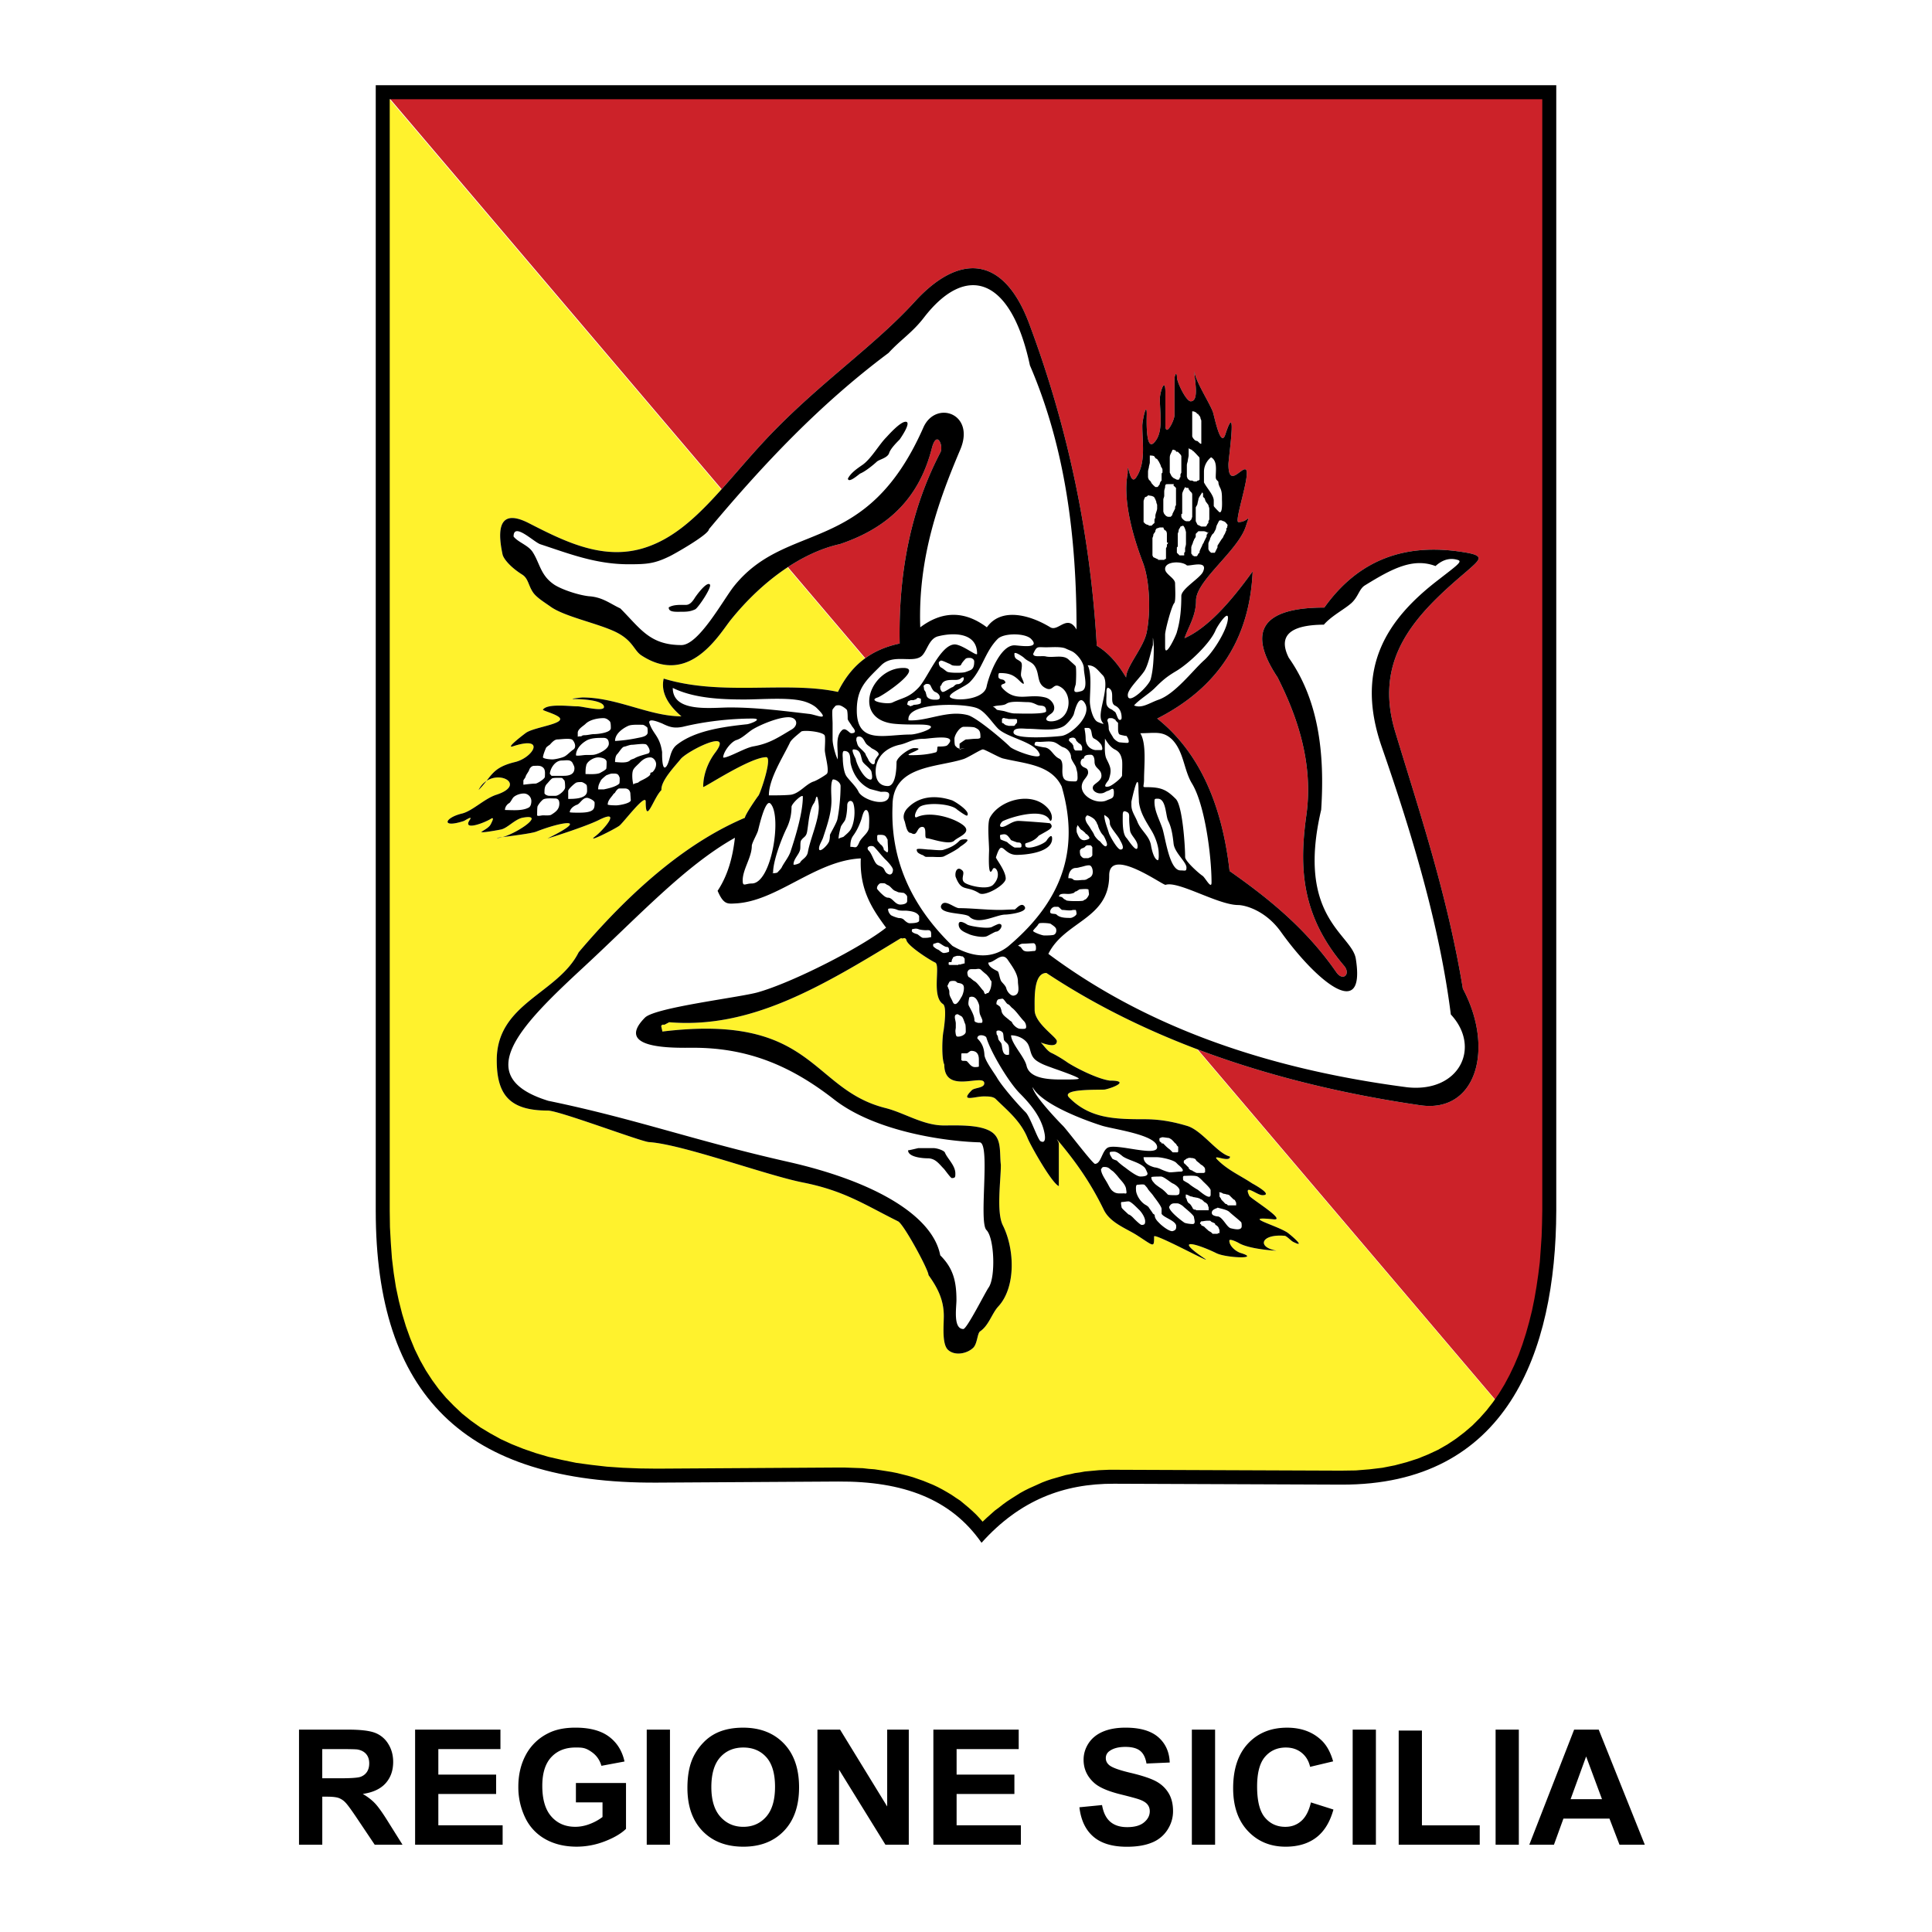 <svg data-type="color" xmlns="http://www.w3.org/2000/svg" width="2500" height="2500" viewBox="0 0 192.756 192.756" data-bbox="0 0 192.756 192.756">
    <g fill-rule="evenodd" clip-rule="evenodd">
        <path data-color="1" fill="#ffffff" d="M0 0h192.756v192.756H0z"></path>
        <path data-color="2" d="M37.849 8.608h116.878v111.638c-.023 7.508-1.41 14.73-5.152 19.838h-.021z" fill="#cc2229"></path>
        <path data-color="3" d="M37.867 8.937h.177l111.724 131.454c-3.303 4.514-8.455 7.377-16.141 7.355l-22.547-.088c-4.953-.023-9.336 1.584-13.123 5.857-3.017-4.34-7.773-6.123-14.246-6.102l-17.946.133c-19.156.111-27.898-8.785-27.898-26.994z" fill="#fff22d"></path>
        <path data-color="4" fill="#000000" d="M37.488 8.504v112.287c0 18.295 8.793 27.242 28.061 27.131l18.05-.109c6.533-.045 11.295 1.748 14.329 6.111 3.832-4.273 8.217-5.912 13.223-5.891l22.68.088c16.477.066 21.395-13.154 21.438-27.33V8.504zm115.809 119.863.178-1.219.154-1.24.09-1.262.088-1.285.043-1.285.023-1.307V9.899H38.883v110.87l.022 1.662.088 1.594.111 1.527.177 1.463.222 1.416.288 1.352.332 1.307.376 1.24.421 1.174.465 1.131.532 1.084.576 1.02.62.951.664.908.73.865.775.797.82.775.886.709.93.664.997.598 1.041.576 1.107.508 1.173.467 1.218.42 1.285.377 1.374.311 1.395.287 1.484.199 1.55.178 1.595.111 1.683.066 1.728.021 18.05-.111h.642l.62.023.598.021.62.021.576.066.598.045.576.088.576.09.553.088.554.111.532.133.532.133.531.154.51.178.509.178.487.199.487.199.465.221.464.244.465.266.443.266.421.287.442.289.399.332.398.332.399.354.376.355.354.377.311.354.021-.021.4-.377.398-.355.398-.354.42-.311.422-.332.398-.287.443-.289.42-.266.42-.266.443-.244.443-.221.443-.199.443-.199.441-.199.467-.178.465-.154.465-.133.465-.133.465-.133.465-.09.465-.109.488-.066.486-.09.465-.043.488-.045.486-.045.488-.021.51-.021h.486l22.656.088 1.463-.021 1.373-.111 1.285-.154 1.238-.244 1.174-.311 1.107-.354 1.041-.422.998-.465.93-.531.863-.576.842-.643.775-.664.73-.73.688-.775.641-.82.6-.863.553-.908.51-.951.465-.975.443-1.041.377-1.041.354-1.107.311-1.107.287-1.152.244-1.195z"></path>
        <path data-color="1" d="m89.822 93.639.067-.044c-8.15 4.983-15.061 9.058-23.123 8.394l-.464.244h-.222l-.11.111c0 .109.11.465.11.574 15.149-1.838 14.75 5.715 22.214 7.619 1.905.465 3.787 1.75 5.869 1.75 1.417 0 4.032-.133 5.028.863.73.73.531 1.949.664 3.078 0 1.551-.465 4.695.199 6.025 1.195 2.393 1.307 6.201-.465 8.105-.643.709-.932 1.883-1.816 2.48-.266.199-.266 1.219-.664 1.617-.598.598-1.861.863-2.547.199-.598-.598-.398-2.48-.398-3.344 0-1.684-.665-2.881-1.528-4.098 0-.531-2.48-5.094-3.034-5.359-3.344-1.662-5.36-3.057-9.501-3.877-3.676-.73-12.003-3.809-15.348-4.029-.797-.045-8.97-3.146-10.099-3.146-3.765 0-5.094-1.527-5.094-5.027 0-5.691 6.091-6.621 8.173-10.763 5.824-6.866 11.317-11.185 16.588-13.421 0-.288 1.173-1.993 1.351-2.214.199-.244 1.417-3.832.775-3.832-1.617 0-6.29 3.123-6.29 2.968 0-1.218.465-2.436 1.174-3.389 1.993-2.613-2.812-.177-3.433.62-.531.665-1.993 2.171-1.905 3.079-.797.775-1.572 3.566-1.572 1.152 0-.886-2.259 2.148-2.636 2.414-.531.376-3.366 1.794-2.414 1.062.731-.531 2.791-2.856.376-1.639-1.373.687-5.205 1.883-5.116 1.838 4.363-2.148 1.417-1.683-1.107-.687-.62.266-4.718.687-3.832.642 1.417-.11 5.049-2.525 2.414-2.015-.775.177-1.506 1.063-2.148 1.173-.199.045-2.259.421-1.882.2.31-.2.73-.421.886-.731.111-.222.421-.797 0-.531-.687.421-2.835 1.218-2.104.11.376-.531-.532.111-.62.111-2.259.731-1.905-.332-.155-.753 1.041-.244 2.259-1.506 3.456-1.882 3.366-1.107-.532-2.99-1.794-.465 1.329-1.329 1.263-2.215 3.632-2.791 1.794-.421 3.167-2.68-.199-1.572-.842.266 1.151-1.24 1.307-1.351.842-.576 3.942-.886 3.322-1.528-.376-.355-1.684-.687-1.639-.775.421-.643 2.68-.332 3.477-.332.465 0 2.614.576 2.614.066 0-.731-2.525-.797-2.946-.797-.687 0 .687-.155.797-.155 3.477 0 6.688 1.882 9.878 1.882-1.462-1.24-2.06-2.502-1.772-3.765 5.803 1.772 12.248.222 17.386 1.329 1.461-2.99 3.654-4.296 6.157-4.828-.132-6.866 1.041-13.289 4.076-19.091.31-.664-.377-2.259-.864-.398-1.195 4.673-4.03 7.84-9.169 9.568-3.809.841-7.751 3.676-10.852 7.508-1.13 1.373-4.12 6.776-8.97 3.587-.775-.509-.841-1.594-2.835-2.458-1.815-.797-4.85-1.439-6.179-2.37-.62-.443-1.439-.93-1.794-1.462-.465-.687-.465-1.395-1.085-1.771-1.262-.798-1.882-1.639-1.949-2.016-.709-3.322.177-4.363 2.635-3.101 3.676 1.883 7.619 3.854 11.849 2.348 4.784-1.683 7.929-6.777 12.602-11.561 5.005-5.116 10.121-8.593 14.042-12.89 4.318-4.74 8.792-4.784 11.406 2.17 3.699 9.877 6.09 20.575 6.756 32.158 1.084.643 2.059 1.706 2.922 3.167 0-1.085 1.773-3.012 2.061-4.541.398-1.993.311-5.072-.377-6.91-.908-2.37-2.059-6.134-1.527-8.903 0-1.838.154 1.395.842.399.996-1.462.619-3.389.619-5.161 0-.532.443-2.525.443-1.152 0 .244-.154 3.699.709 2.857.996-.997.598-2.924.598-4.386 0-.687.553-2.303.553-.62v3.233c0 1.307.908-.465.908-.997v-3.543c0-.531.244-.842.244-.222 0 .465.908 2.392 1.373 2.392.93 0 .311-2.392.377-3.012 0 .842 1.461 3.079 1.838 4.076.154.465.775 3.676 1.24 2.237 1.219-3.699.311 2.37.311 2.99 0 2.458 1.373.155 1.75.532.465.465-1.219 5.227-.754 5.227 1.064 0 1.219-1.085.754.376-.754 2.459-4.984 5.449-4.984 7.442 0 1.528-.752 2.613-1.15 3.765 2.258-.997 4.518-3.499 6.799-6.666-.289 6.71-3.455 11.605-9.523 14.684 4.053 3.233 6.445 8.327 7.221 15.215 3.92 2.746 7.662 5.781 10.652 10.1.664.951 1.461.178.775-.643-4.23-4.961-4.518-9.701-3.766-15.039.709-5.116-.863-9.767-2.879-13.753-3.078-4.628-1.506-6.954 4.672-6.954 3.521-4.939 8.262-6.423 13.82-5.537 2.305.355 1.795.687.223 2.06-4.984 4.23-9.17 8.571-6.977 15.858 2.48 8.172 5.227 16.367 6.754 25.647 3.168 5.936 1.373 12.447-4.252 11.627-15.061-2.193-27.551-6.732-37.297-13.199-1.307 0-1.174 2.547-1.174 3.697 0 1.33 2.215 2.703 2.215 3.102 0 .842-1.66.088-1.594.154.287.266.621.82 1.041 1.02.486.221 1.24.686 1.639.975.975.619 3.033 1.639 4.209 1.793 1.992 0 .42.688-.488.887-.398.066-4.541-.133-3.566.818 2.061 2.082 4.541 2.148 7.508 2.148 1.574 0 2.947.268 4.32.688 1.461.488 2.967 2.746 4.207 3.035 0 .686-1.926-.355-1.24.332 1.041 1.041 2.215 1.527 3.455 2.348 0 0 2.193 1.174 1.02 1.174-.555 0-1.928-1.24-1.307.066.133.266 3.654 2.414 2.48 2.348-3.434-.355.133.553 1.307 1.307.287.199 1.992 1.639.619.951-.199-.066-.686-.619-.885-.619-2.348-.199-2.77 1.107-.908 1.461.553.066-2.613-.066-3.721-.775 0 0-.887-.465-.887-.199 0 .555.688 1.107 1.174 1.24 1.994.621-1.527.488-2.48 0-1.793-.885-4.406-1.66-1.24.488 1.439.951-4.961-2.547-4.961-2.148 0 1.174 0 .975-1.727-.133-1.086-.688-2.68-1.24-3.301-2.547-1.307-2.68-2.746-4.74-4.674-7.021.135.266.199.266.199.555v4.119c-.686-.266-2.746-3.922-3.1-4.74-.688-1.727-1.994-2.768-3.168-3.92-.266-.287-.752-.287-1.24-.287-.885 0-2.414.619-1.173-.621.289-.266 1.242-.199 1.242-.688 0-1.039-3.988 1.174-3.988-1.859-.288-.619-.221-2.746-.066-3.434.066-.486.332-2.348-.067-2.613-1.174-.775-.222-3.875-.775-4.141-.465-.2-2.879-1.728-2.879-2.282-.022-.022-.044-.066-.089-.11a.17.17 0 0 0-.11-.044c-.044 0-.244.066-.266.022 0 0-.066-.044-.066-.022 0 0 0 .022-.022.022-.006-.001-.028.021-.051.021" fill="#ffffff"></path>
        <path data-color="4" fill="#000000" d="M105.924 78.468c1.594 5.515.709 10.875-5.359 15.969-1.551 1.196-3.389 1.173-5.538-.066-4.208-4.076-6.201-8.726-5.979-13.998 0-4.009 4.385-3.787 7.043-4.629.465-.133 1.75-.975 1.97-.975.223 0 1.662.842 2.039.908 2.191.531 4.761.598 5.824 2.791m-6.113 5.249c0-.088-.088-.376 0-.421.111-.022.398-.111.555-.022.176.066.332.311.441.443 0 0 .045.111.09.111.088.044.398.155.531.199.066.044.311 0 .398.089.088.088.088.155.088.288 0 .111-.043.155-.176.155h-.488c-.109 0-.686-.443-.752-.532-.09-.067-.687-.244-.687-.31m-4.474 3.742c-.088-.531.2-1.085.687-.598.31.31-.332.952.354 1.284.554.288 2.171.643 2.702.133.975-.975.199-2.038-.045-1.55-.508 1.085-.354-1.728-.354-1.883 0-.775-.199-2.636.066-3.233.908-1.772 4.098-2.702 5.691-1.085.82.797.443 1.639.289 1.285-.643-1.285-3.877-.288-4.674.111-.154.088-.488.576-.088.576.441 0 .975-.598 1.66-.598.244 0 3.102.199 3.145.243.465.465-.178.665-1.15 1.241 0 .022-.223.288-.555.465-.311.177-.709.266-.73.287-.088.066-.045.266 0 .333.311.333 1.949-.288 2.104-.642.023-.044.531-.797.531-.155 0 1.373-2.59 1.617-3.543 1.617-1.418 0-1.418-1.75-2.061.243-.043.111.975 1.329.975 2.126 0 .621-2.059 1.817-2.635 1.462-1.284-.82-1.771-.067-2.369-1.662m.31 4.763c0-.554.82 0 .886.044.332.154 2.104.442 2.459.199.088-.044.574-.288.686-.288.531 0 .088.775-.311.775-.088 0-.773.398-.885.442-.398.2-1.506-.044-1.816-.199-.443-.198-1.019-.398-1.019-.973m-1.772-1.817c.289-.842 1.33.2 1.816.2 1.218 0 2.701.177 4.031.177.531 0 .975-.044 1.506-.044.111 0 .598-.687.93-.377.643.643-1.551.886-1.859.886-.887 0-2.703 1.108-3.589.2-.42-.4-2.923-.2-2.835-1.042m-1.904-5.115c-.244-.133-.509-.2-.509-.532 0-.155.997 0 1.174 0 .31 0 1.129.111 1.439.044.642-.2 1.13-.399 1.617-.886.155-.177.399-.177.642-.177.643 0-.531.73-.531.73-.266.288-1.24.775-1.639.975-.244.111-.931.044-1.218.044h-.554c-.133.001-.288-.198-.421-.198m-1.085-2.193c-.443.044-.532-.93-.643-1.196-.199-.443-.044-.93.333-1.307 1.151-1.174 2.768-1.285 4.385-.753.199.044 1.949 1.13 1.528 1.528-.066.089-.908-.531-.997-.598-.575-.576-2.835-.73-3.632-.332-.443.199-.819 1.285-.376 1.085 1.263-.598 3.433 0 4.452.687 1.241.82-.332 1.263-.73 1.662-.488.487-2.414-.244-2.746-.244-.311 0 .088-1.13-.443-1.13-.6 0-.445 1.041-1.131.598m13.708 12.07c8.816 6.577 20.332 11.296 35.814 13.312 5.203.553 7.396-3.988 4.34-7.266-1.107-8.77-3.809-17.828-6.889-26.688-2.768-7.973.6-12.801 5.648-16.677 1.795-1.396 2.414-1.816 1.971-1.971-.752-.243-1.506-.088-2.258.598-2.26-.864-4.387.288-7.043 1.927-.576.354-.643 1.107-1.33 1.75-.709.643-1.971 1.262-2.768 2.171-3.41.021-4.586 1.129-3.5 3.299 2.945 4.186 3.611 9.413 3.234 15.171-2.525 10.764 3.057 12.38 3.455 14.861 1.018 6.379-3.986 2.193-7.486-2.702-1.527-2.126-3.566-2.658-4.275-2.658-2.016-.022-5.957-2.436-7.219-2.015-.266.066-5.625-3.876-5.625-.93.001 4.363-4.452 4.54-6.069 7.818m9.17-22.014c1.439 0 2.236-.266 3.168.62 1.174 1.195 1.174 3.034 1.971 4.363 1.307 2.104 1.971 7.264 1.971 9.9 0 .775-.664-.532-.908-.664-.398-.267-1.727-1.462-1.727-1.861 0-1.174-.268-5.138-.932-5.803-.906-.908-1.439-1.173-2.9-1.173-.51 0-.266 0-.266-.798 0-1.307.265-3.566-.377-4.584m1.418 6.865c0-.332.021-.332.332-.332.818 0 .775 1.617 1.018 2.17.355.687.467 1.506.555 2.303.088.908 1.285 1.838 1.285 2.392 0 .42-.133.288-.598.288-1.152 0-1.529-3.521-1.84-4.296-.288-.819-.752-1.661-.752-2.525m-2.303.311v-.354c.42-1.905.707-2.636.707-1.218 0 .376.045.974.045 1.262.133 1.107.73 1.971 1.285 2.901.332.554.686 1.506.686 2.193 0 0 .045.708-.088.708-.422-.089-.643-1.24-.688-1.528-.176-.908-.975-1.417-1.328-2.259-.244-.643-.619-1.063-.619-1.705m-.865 1.107c0-.355 0-.643.422-.421.266.11.221.376.221.664 0 .398.045.819.088 1.196.09.509.754.952.754 1.55 0 .886-.975-.687-1.107-.82-.421-.42-.378-1.616-.378-2.169m-1.838-.133c.398.266.555.354.555.864 0 .376.863 1.263 1.018 1.661.045.088.576.93.045.93-.332 0-1.086-1.417-1.152-1.617-.156-.554-.466-1.24-.466-1.838m-1.75.044c.223 0 .73.31.82.465.088.133.178.222.199.354 0 .044.088.111.088.155.045.221.178.509.311.73.045.089.199.266.244.31.088.111.398.753.354.93-.133.465-.643-.332-.73-.376-.178-.088-.51-.487-.555-.642-.088-.222-.266-.443-.375-.643-.045-.088-.178-.266-.266-.398-.09-.11-.223-.376-.223-.554 0-.111 0-.155.09-.243.043-.044.088-.132.043-.088m-.643 4.008c0-.088-.043-.243-.043-.332v-.178l.088-.133s.133-.089.178-.089c.043 0 .176-.088.176-.088.045 0 .09-.067.111-.111 0 0 .133-.089.178-.089h.311l.088.044.066.088.045.067v.819l-.045.044-.066.089-.045.044h-.043c-.045 0-.178.089-.223.089h-.42c-.045 0-.178-.089-.178-.089l-.045-.044-.043-.044V85.4zm-.287-3.033c.133.088.244.398.42.487.045 0 .355.288.355.288 0 .044.111.133.154.133.09.089.266.244.266.376 0 .133-.42.222-.51.222-.463 0-.598-.443-.73-.731-.043-.088-.043-.288-.043-.421 0-.177.088-.221.088-.354m-.908 5.293c0-.465.221-.974.688-1.019.176 0 .354-.044.508-.089.266-.044.555-.177.865-.177.287 0 .375.442.375.642 0 .266-.088.465-.332.598-.221.088-.266.222-.598.222-.311 0-.686.088-.951 0-.023 0-.156-.134-.199-.134-.09-.043-.223-.043-.356-.043m-.93 1.838c0-.376.643-.266.908-.266.199 0 .42-.044.576-.11.043 0 .088-.133.176-.133.09 0 .355-.221.422-.221.088 0 .818-.088.863.044 0 .088.045.376.045.465-.045.177-.266.487-.377.509-.045 0-.178.132-.266.132-.266.045-1.439.045-1.617-.044l-.133-.088c-.22-.067-.177-.288-.597-.288m-.887 1.528c0-.243.199-.465.422-.509h.377c.131.044.309.31.42.31.266 0 .775.111 1.041 0h.287c.045 0 .09.333.09.376 0 .177-.422.421-.6.421-.465 0-1.062 0-1.395-.333-.132-.132-.642.001-.642-.265m-1.705 1.883c.111-.177.332-.376.465-.554.045-.088.09-.133.133-.177.066-.088 1.064-.044 1.174.044.178.133.488.31.531.51.066.266-.043.553-.309.598-.289.044-.598.044-.887.044-.22 0-1.107-.332-1.107-.465m-1.505 1.484c.045 0 .266.133.266.133.045.044.156.221.244.31.266.244.818.089 1.107.089.221 0 .178-.266.178-.399 0-.155-.09-.376-.244-.376-.311 0-.688.044-1.041.044-.2-.001-.333.088-.51.199m6.578-18.671c0-.376.42-.376.686-.376.332 0 .377.465.377.687 0 .731.688.687.688 1.417 0 .51-.688.753-.82 1.019-.199.421.311.73.688.73.441 0 .486-.177.818-.266.266-.088.555-.465.555.177 0 .598-.178.554-.688.775-1.152.554-3.256-.73-2.26-2.06.135-.177.377-.465.377-.687 0-.598-.42-.376-.686-.774-.155-.243-.001-.686.265-.642m2.103-1.993c.244.42.555.886 1.02 1.107.465.244.598.599.686 1.064.045.376 0 1.107 0 1.505 0 .244-1.041 1.063-1.328 1.107-.775.177-.045-.553 0-.687.332-.974.178-1.24-.223-2.06-.243-.464-.155-1.438-.155-2.036m-7.021.643c0-.399.178-.311.51-.311.422 0 .908-.088 1.33 0 .42.088.73.465 1.062.554.398.133.73.554.73.952 0 .288.465.842.51 1.063s.133.465.133.687c0 .244.088.687-.221.687-.932 0-1.285-.044-1.285-1.041 0-.421.088-1.062-.332-1.24-.598-.288-.775-1.019-1.418-1.107-.133-.001-1.019-.178-1.019-.244m3.412-.488c.176-.376.043-.155.176-.199.045 0 .09-.045.135-.045h.176c.111.045.156.089.156.089s.088.111.088.155.045.089.088.133l.09.088.088.088.09.044.109.088s.088.111.088.155l.045.088v.309l-.045.044h-.598c-.088 0-.199-.177-.199-.266 0-.044-.043-.177-.043-.221 0-.066-.09-.111-.09-.155l-.043-.089h-.045l-.045-.044-.088-.088c0 .003-.133-.13-.133-.174m1.594-.996c0-.044-.045-.178 0-.222h.289c.553 0 .266.886.641 1.063.311.155.555.376.732.643.043.11.176.464 0 .509h-.6c-.598-.088-.973-.554-.973-1.151a5 5 0 0 0-.089-.842m2.259-.909c0-.199.088-.287.266-.287.154 0 .287 0 .377.088 0 0 .088.044.133.044l.043.089c.045.066.178.199.244.244v.553c0 .222 0 .355.088.554.045.11.51.155.6.199h.133c.088.044.375.598.176.687-.088.044-.818-.044-.863-.044-.199-.044-.553-.31-.643-.509-.088-.177-.42-.62-.42-.842-.001-.244-.046-.643-.134-.776m.045-3.322c.818.288.088 1.484.73 1.794.465.222.643.687.643 1.196 0 .133-.045.222-.178.222-.244 0-.332-.731-.51-.819-.088-.044-.221-.178-.311-.222-.242-.088-.465-.288-.51-.554-.043-.244 0-.687 0-.975.001-.221-.041-.553.136-.642m-2.015-2.237c.73 0 .996.487 1.506.997.598.598 0 2.569-.133 3.322-.09.531-.178 1.085.176 1.461.178.178-.465-.088-.553-.133-.51-.244-.775-1.528-.775-2.038-.001-.951.22-2.834-.221-3.609m-7.399 6.689c0-.531.998-.354 1.463-.354 1.107 0 2.99.354 3.809-.465.287-.266.598-.643.73-.953.066-.155.465-2.17 1.107-1.152.775 1.196-1.283 3.101-2.281 3.278-.597.089-4.828.421-4.828-.354m-.642-1.373c.09.044.178.044.223.044h.686l.045.044h.045v.331h-.045v.044l-.045.044-.088.089-.045.089-.088.044h-.51c-.045 0-.133-.044-.178-.044a.7.7 0 0 1-.154-.044l-.133-.089-.088-.089c-.045 0-.133 0-.133-.088v-.332c.043-.044.088-.088.133-.088.088-.044.132.045.375.045m2.613-6.467c.377-.798.377-.643 1.285-.643.555 0 1.506-.089 1.971.133.178.089.422.177.6.266.508.244 1.195 1.107 1.195 1.706 0 .642.465 2.015-.223 2.259-.885.266-.797 0-.598-.643.045-.155.09-1.661 0-1.838 0-.044-.598-.553-.686-.642-.555-.554-1.572-.155-2.305-.332-.374-.089-1.282.132-1.239-.266m-3.365 1.926c.93 0 1.395.177 1.949.731.818.819.354-.044.221-.376-.133-.31.223-1.196-.045-1.462-.332-.31-.641-.221-.641-.819 0-.289.863.31.951.398.465.465.93.377 1.24 1.152.289.687.111 1.484.93 1.883.732.376.732-.51 1.373-.177 1.242.598 1.197 2.702-.043 3.3-.73.376-1.928.199-.82-.554.732-.487.178-1.461-.553-1.639-1.662-.421-2.857.509-4.186-.841-.688-.687.598-.354.088-.864-.133-.133-.398-.044-.555-.266-.042-.111-.042-.466.091-.466m-.688 3.389c.377-.221.975-.088 1.352-.31.443-.332 1.551-.177 2.148-.177.377 0 .643.133.93.266.354.177.908-.089.908.642 0 .332-2.701.222-3.123.222-.332 0-.73-.133-1.018-.222-.178-.044-.51-.088-.732-.133-.133-.044-.266-.332-.465-.288m-8.393 1.329c-.288-1.883 5.825-1.728 6.932-1.174.775.354 1.418 1.417 2.016 2.015.975.931 3.721 1.307 4.141 2.547.178.643-2.568-.376-2.945-.731-.686-.687-3.432-3.012-4.274-3.189-2.017-.509-3.987.643-5.87.532m4.119-2.369c0-.421 1.528-.975 1.993-1.439 1.24-1.241 1.505-3.035 2.791-4.319.598-.598 2.725-.598 3.322 0 1.041 1.063-1.24.643-1.66.643-1.418 0-2.525 2.945-2.77 4.097-.265 1.46-3.565 1.504-3.676 1.018m-4.252.819s.044-.333.133-.376l.133-.044.088-.044h.288l.088-.044c.044 0 .133-.044.133-.044l.088-.044.044-.088h.178l.066.044h.044l.089.044v.375c0 .177-.554.222-.687.222-.044 0-.155.088-.199.088s-.089.044-.133.044h-.088l-.044-.044-.044-.044h-.088c0-.001-.045-.09-.089-.045m1.683-1.572c0-.089-.044-.222-.044-.311 0-.044.199-.177.199-.177.133-.044.399-.044.487.133.111.221.243.554.465.642.221.088.465.266.465.554 0 .266-.376.221-.553.221-.266 0-.687-.088-.775-.421 0-.044-.089-.31-.089-.354-.066-.088-.199-.287-.155-.287m1.706-.311c.132-.642.819-.598 1.417-.598.2 0 .421-.044.51-.133l.132-.088c.155-.066.2-.066.2.088 0 .266-.332.554-.599.554-.288 0-.376.266-.553.31s-.775.51-.975.465c-.132-.044-.221-.288-.221-.376v-.177c0-.089.089-.089.089-.045m-.222-2.392.177-.132c.133-.045.731.266.864.31.044 0 .244.155.288.155.133.044.355.044.553.044.178 0 .311 0 .354-.155.089-.178.289-.399.421-.532.089-.111.465-.111.599-.067.132.067.265.155.265.333 0 .465-.088.775-.487.908-.155.066-.288.11-.42.155-.333.088-1.528.088-1.794-.044-.177-.11-.42-.332-.597-.42-.178-.09-.267-.377-.223-.555m1.595-1.75c-1.462 0-2.746 3.455-3.676 4.363-.952.975-1.506.93-2.569 1.439-.509.222-2.569-.155-1.461-.509.464-.133 4.628-2.946 2.568-2.946-3.3 0-5.182 5.05-1.019 5.559.797.089 1.75.089 2.569.089 2.768 0 0 .997-.864.997-2.524 0-5.337 1.041-5.337-2.414 0-2.259.974-3.034 2.436-4.496 1.152-1.151 2.99-.244 3.921-.841.642-.399.774-1.838 1.793-2.06 1.506-.377 3.853-.377 3.853 1.75-.001.31-1.417-.886-2.214-.931m.465 10.476.51-.132c-.51.066-.377.132-.665 0-.066 0-.199-.155-.266-.222-.089-.066-.089-.576-.089-.708 0-.355.51-1.196.931-1.196.288 0 .863 0 1.085.067.486.221.576.354.576.974 0 .155-.289.155-.443.155-.287 0-.776.066-.997.066-.066 0-.642.42-.642.42zm-6.29 1.285c0 .576-.066 2.37-.864 2.37-.864 0-1.218-.643-1.218-1.44 0-1.572 1.152-2.436 2.502-2.702.864-.221 1.151-.575 2.37-.575.42 0 3.5-.554 2.282.642-.133.133-.643.133-.931.133-.133 0 0 .509-.221.576-.775.222-1.639.288-2.503.288-.997 0 1.793-.708.354-.708-.487-.001-1.771.928-1.771 1.416m-4.009-2.148c0-.288 0-.421.289-.421.354 0 .487.421.642.642.132.221.421.354.576.51.066.066.997.42.642.775-.066.066-.288.443-.288.443 0 .066 0 .266-.066.354-.221.2-.576-.354-.576-.354 0-.089-.288-.51-.288-.576 0-.155-.576-.642-.642-.731-.223-.2-.223-.554-.289-.642m-.066 1.794s-.509-.931-.221-.931c.708 0 .708.576.864 1.086.066.354.775.708.93 1.129 0 .066.199.797-.088.797-.644 0-1.419-1.573-1.485-2.081m-1.285 0c0-.133-.089-.775.133-.775.708 0 .576.708.642 1.196.221 1.085.864 2.082 1.927 2.591l1.085.288c.288 0 .841-.088.841.289 0 1.351-2.635.553-3.056-.289-.222-.509-.93-1.151-1.218-1.572-.287-.444-.354-1.441-.354-1.728m-.509.066c-.221-.421-.51-1.484-.51-1.993v-1.617c0-.222-.066-1.218 0-1.373.089-.133.221-.288.289-.354.066-.066.221-.066.354-.066.222 0 .731.354.797.487.067.222.067.664.067.864 0 .155.354.576.421.731.088.133.664.709-.067.709-.199 0-.576-.643-.93-.288-.709.685-.355 1.903-.421 2.9m-6.866 3.588c0-1.639 1.351-3.721 2.082-5.227.133-.354.841-.864 1.129-1.129.222-.199 2.304 0 2.37.42.067.289 0 1.063 0 1.417 0 .443.488 2.082.2 2.37-.133.133-1.063.709-1.352.775-.774.288-1.351 1.151-2.214 1.307-.576.067-1.572.067-2.215.067m-9.589-10.72c2.082 1.019 4.717 1.152 7.153 1.152 1.573 0 4.23-.222 5.714.132.443.089 1.151.376 1.506.731 1.439 1.417-.066.642-.775.576-2.502-.288-5.161-.642-7.884-.642-1.861 0-5.714.554-5.714-1.949M84.595 47.75c.289-.576.953-1.019 1.396-1.329.886-.576 1.706-2.06 2.437-2.791.288-.311 1.395-1.551 1.927-1.551.664 0-.598 1.772-.598 1.772-.288.288-.886.886-1.041 1.329-.133.51-1.019.665-1.24.886-.311.288-1.107.952-1.639 1.174-.067 0-1.175 1.041-1.242.51M66.723 60.595c.487-.288 1.129-.244 1.706-.244.398 0 .642-.332.842-.62.044-.11 1.218-1.771 1.55-1.417.244.243-1.174 2.347-1.461 2.48-.532.243-.886.243-1.55.243-.4.001-1.131.046-1.087-.442m4.008-7.796c5.315-6.356 11.007-12.425 17.917-17.585 1.241-1.351 2.37-2.016 3.544-3.544 4.208-5.448 8.681-4.053 10.563 4.784 3.545 8.238 4.652 17.142 4.652 26.355-.932-1.594-1.816.244-2.613-.221-2.148-1.307-4.939-1.971-6.334 0q-3.323-2.491-6.646 0c-.243-6.999 1.883-12.757 3.987-17.718 1.551-3.633-2.459-4.983-3.677-2.215-5.713 12.956-13.598 9.191-18.914 15.857-1.063 1.351-3.5 5.847-5.227 5.847-3.167 0-4.097-1.661-6.091-3.654-1.041-.487-1.772-1.129-3.145-1.218-1.019-.111-2.635-.643-3.411-1.13-1.417-.93-1.462-2.148-2.192-3.278-.443-.687-1.462-.974-1.905-1.55 0-1.484 2.038.576 2.68.775 2.835.93 5.515 1.993 8.792 1.993 1.772 0 2.547-.044 4.053-.775.358-.153 3.967-2.191 3.967-2.723m42.414 17.585c.441-.532 1.482-1.152 2.059-1.728.754-.753 1.174-1.129 2.148-1.705 1.328-.797 3.389-2.791 3.92-4.053.199-.488 1.506-2.414 1.197-.886-.223 1.107-1.463 3.1-2.35 3.875-1.129 1.019-2.879 3.344-4.518 3.92-.908.312-1.66.909-2.456.577m-.622-1.063c0-.621 1.463-1.927 1.75-2.547.354-.708.531-1.683.752-2.414v-.62c0-.398.09.731.09.775 0 1.063-.045 2.259-.311 3.255-.177.665-2.325 2.725-2.281 1.551m10.012-16.876c-.09-.177-.09.177-.09.177l-.088.089v.199l-.09.177c0 .088-.176.354-.176.354-.09.266-.09.177-.266.443l-.355.554v.177l-.176.355-.09.177h-.377l-.088-.088-.088-.088-.09-.177v-.554c0-.089.09-.266.09-.266s.088-.177.088-.266l.088-.177.09-.177.178-.178.199-.376.088-.354.178-.354c.088-.177.088-.177.266-.177.088 0 .176.088.266.088.176.087.176.087.443.442m-1.973.73c-.088-.266-.088.089-.088.089l-.088.089v.177l-.09.177-.178.354c0 .088-.176.266-.176.376-.09.177-.266.532-.266.62v.088l-.111.089-.088.177-.09.088h-.266l-.088-.088h-.088v-.089l-.09-.088v-.62c0-.088.09-.288.09-.288s.088-.177.088-.266l.088-.177c0-.088.178-.266.178-.354v-.266l.266-.266h.377c.267.002.267.002.62.178m-2.236-.088v1.151c0 .199-.088.376-.088.465v.354l-.09.088v.266h-.465l-.088-.089-.088-.088-.09-.089v-.53l.09-.088v-1.263c0-.089.088-.177.088-.354 0-.11.178-.288.178-.376l.266-.089c.109.089.199.265.287.642m.088 3.322c.355.088 2.148-.554 1.617.62-.266.642-2.17 1.706-2.17 2.436 0 1.174-.088 2.414-.443 3.588 0 .177-1.174 2.702-1.174 1.528v-1.262c0-.443.643-2.857.908-3.145.178-.177.088-1.617.088-1.972 0-.531-.996-.908-.996-1.439 0-.797 1.705-.797 2.17-.354m-1.992-2.259c.176-.088.088 0 .088.089l-.088.088v.2l-.09.177v1.063h-.088l-.088.089h-.622v-.089h-.088l-.178-.088-.199-.088-.088-.177v-1.707c0-.089.088-.177.088-.354 0-.089.199-.266.199-.354 0-.089.09-.288.178-.288l.266-.089h.354s.09.288.178.288.178.177.178.354zm3.521-5.027c.088.089.088.089.088.266v.177l.088.088.09.089c0 .089.088.288.088.288l.266.354c0 .089.09.266.09.354v1.085l-.09.177v.177l-.088.088-.088.177-.09.089h-.444l-.176-.089-.199-.089-.09-.177L119.3 52v-1.35c0-.089.178-.266.178-.443l.088-.376c0-.177.288-.531.377-.708m-1.705-.532c.176.177.354 0 .354.177v.089h.088v.089l.178.177c.09.089.09.177.09.266v2.172l-.09.266-.178.177h-.354l-.178-.088-.199-.178-.088-.177v-.199c0-.177.088 0 .088-.177V49.3c0-.177.199-.532.289-.709m-1.086-.288c-.088 0-.088.199 0 .199l.088.089.09.088v1.707l-.09.177v.178l-.176.354-.09.178v.088l-.088.111-.088.088h-.289l-.178-.088-.176-.199s-.09-.178-.09-.266v-1.175c0-.089.09-.266.09-.354v-.443c0-.177.088-.354.088-.442s0-.288.178-.288c.177-.002.554-.002.731-.002m-2.259 1.174s.289.088.289.177v.089h.088v.089l.09.199c0 .177.088.266.088.354v.354c0 .177-.178.531-.178.73v.177l-.088.177v.354l-.111.088-.088.088-.09.089h-.266l-.088-.089h-.09l-.176-.088-.178-.177v-1.972c0-.177 0-.177.088-.376 0-.089.09-.177.178-.177.356-.175-.088-.175.532-.086m5.935-3.854c.643.354.467 1.262.467 1.971 0 .354.266.354.266.532s.088.376.176.553c.178.354.178.709.178 1.152 0 .11.088 1.439-.266 1.262 0 0-.553-.531-.553-.619v-.532c0-.554-.709-1.263-.977-1.816v-1.063c0-.554.268-1.085.709-1.44m-2.236-.908c.088.089.355.177.355.177v.088h.088l.088.089.178.177.266.288c.111.088.111.177.111.266v2.059l-.111.088h-.088l-.09.088h-.266l-.176-.088h-.178c-.09 0-.266-.177-.266-.177s-.09-.177-.09-.266V46.42c0-.177.09-.354.09-.443s.088-.443.088-.532zm-3.875.731c.088 0 .354 0 .465.089v.088h.088v.089l.178.089.178.266.176.354c0 .177.178.266.178.464v.266l-.088.089v.708l-.09.088-.088.177v.089l-.088.11s-.09.178-.178.178h-.178l-.199-.178-.178-.199-.088-.177-.178-.177s-.088-.177-.088-.266v-.531c0-.178.088-.376.088-.465 0-.088.09-.354.09-.443zm2.258-.553c.09-.088.355.088.355.088v.089h.178l.176.177c.09.089.178.199.178.288v1.616l-.088.177v.265l-.09.089v.088l-.088.089h-.178l-.178-.089-.176-.088-.178-.178-.088-.177-.09-.177v-1.44c.001-.375.091-.375.267-.817m1.972-3.854c.266 0 .266.089.354.089l.178.177h.088v.089l.111.089.088.177c0 .177.088.177.088.354v2.259h-.088l-.199-.177-.088-.089c-.09 0-.266-.088-.266-.088l-.178-.199-.088-.177zm.885 80.816s-.154.199-.088.266h.088v.088l.066.066s.199.066.266.133l.133.133.223.199c.066.09.266.156.332.223l.133.133h.485l.066-.066h.133v-.288c0-.066-.066-.133-.066-.199l-.066-.133-.133-.133-.133-.066-.066-.154-.133-.066-.154-.066c-.066 0-.133-.133-.199-.133h-.266c-.223-.003-.422.063-.621.063m-3.189-1.439c.223-.422.422-.355.842-.355.133 0 .486.199.621.355.066.066 1.018.818 1.018 1.018 0 .156.221.688-.133.688-.266 0-.686-.066-.818-.133-.489-.333-1.53-1.175-1.53-1.573m-3.299-1.596c.066.488.486 1.174 1.039 1.439l.201.156c.066.133.287.398.42.619 0 .066.199.133.199.199 0 .355.289.621.488.82.133.154.951.842 1.307.775.266-.09.354-.156.354-.488 0-.553-1.24-.842-1.461-1.24v-.486c0-.266-.688-1.107-.82-1.307s-.42-.488-.553-.688c0-.066-.334-.42-.334-.42-.221-.066-.486 0-.707 0-.2.002-.133.489-.133.621m-.754 2.348c-.199-.199-.619-.553-.686-.686 0-.066-.133-.555 0-.555.199 0 .486-.066.686-.066.266 0 .887.688 1.107.887.266.287.555.752.555 1.107 0 .266-.068.354-.355.354-.133 0-.686-.553-.752-.619-.135-.156-.422-.422-.555-.422m8.881-.686c.422.133.975.199 1.24.486.289.266.754.621 1.107.953.066.066.066.287.066.42 0 .488-.818.266-1.107.199-.398-.133-.752-1.041-1.24-1.174-.133 0-.553-.066-.619-.266-.133-.485.619-.551.553-.618m-3.166-1.306v.331l.066.066.066.221.066.133c.088.133.154.133.221.199s.266.355.266.422l.133.133h.156l.064.066h1.242v-.266c0-.066-.066-.133-.066-.223l-.066-.133-.156-.133-.133-.066-.133-.133s-.133-.133-.199-.133c-.088 0-.088-.088-.154-.088s-.133-.066-.199-.066l-.355-.066c-.133 0-.133-.066-.266-.066s-.354-.198-.553-.198m3.299-.223c.355 0 .355.156.555.156.066 0 .221.066.287.066s.199.066.199.066l.133.133.133.133.156.154.133.066.066.133.066.133v.265h-.821l-.133-.133c-.154 0-.154-.066-.287-.199l-.199-.199c-.066-.066-.066-.154-.133-.221l-.09-.133v-.198c.001-.066.001-.222-.065-.222m-3.565-1.24c0-.199-.068-.398.133-.398.266 0 1.041-.066 1.307.066.133.066.42.332.553.488.133.133.754.686.754.885v.422c0 .686-1.174-.422-1.307-.488-.135-.066-.688-.42-.82-.553-.155-.133-.62-.332-.62-.422m-2.902.289c-.199-.199-.266-.355-.266-.555 0-.066.82-.066.953-.066.287 0 .908.553 1.174.688.199.066.686.42.686.686 0 .355 0 .488-.42.488-.133 0-.688 0-.754-.066-.199-.223-.465-.488-.686-.621-.199-.134-.621-.421-.687-.554m3.787-2.481c.066.066-.066 0-.133 0h-.198l-.154.066c-.066 0-.199.133-.199.133-.133.066-.133.066-.133.221 0 .133.066.133.133.199l.133.133.133.133.088.066v.088l.066.066.066.068.133.066h.066l.066.066.133.066s.221.133.289.133h.686l.133-.066v-.334l-.066-.154-.199-.199c-.066 0-.066-.066-.133-.066l-.221-.199-.199-.154c-.201-.199-.002-.199-.49-.332m-3.233-1.662c0-.066-.066-.332.066-.332.066 0 .133-.066.199-.066.221 0 .486.066.619.066.066 0 .289.133.355.199l.133.133.133.156.154.131.066.135.133.131v.488l-.066.066h-.484l-.133-.133-.133-.133a4 4 0 0 1-.355-.289l-.133-.131-.133-.135-.066-.064h-.154v-.066a1.5 1.5 0 0 1-.201-.156m-1.595 1.596h1.33c.465 0 1.639.266 1.926.553l.199.199s.887.688.199.688c-.266 0-.686.066-1.018.066-.223 0-.842-.266-.975-.334-.133-.066-.422-.154-.555-.154-.485-.133-1.106-.399-1.106-1.018m-3.166.066c-.068-.133-.266-.355-.199-.555 0-.066.354-.066.42-.066.332 0 .688.332.887.488.619.398 1.594.553 2.146 1.084.135.154.199.355.266.488.201.42-.486.42-.686.42-.354 0-1.24-.686-1.527-.908-.199-.133-.621-.465-.82-.686-.001.001-.487-.132-.487-.265m-1.086 1.151c.133-.199.133-.242.332-.242.465 0 .51.197.82.398.133.088.486.486.598.641.287.355.643.666.752 1.107 0 .09.045.244.045.4 0 .154-.154.088-.244.088-.51 0-.797.066-1.15-.244-.199-.154-.355-.486-.465-.686-.245-.466-.643-.952-.688-1.462m-6.823-8.217c.045.754 2.459 3.301 3.057 3.898.443.465 2.945 3.766 3.168 3.766.598 0 .686-1.24 1.24-1.596.797-.508 4.961.953 4.961-.066 0-1.24-4.408-1.793-5.516-2.148-1.749-.553-6.044-2.149-6.91-3.854m-7.108-2.746v-.465c0-.045 0-.154.044-.154h.51c.155-.045.288-.244.443-.244.553 0 .752.354.752.863v.688c0 .066-.354.066-.398.066-.31 0-.509-.266-.642-.422-.199-.199-.11-.199-.554-.199-.111 0-.199-.133-.155-.133m1.595-2.104c0-.51.863-.311.908-.066.443 1.461 2.215 4.408 3.299 5.516 1.152 1.15 2.215 2.457 2.504 4.053.066.354.109 1.018-.4.752-.287-.154-1.039-2.459-1.504-2.9-.799-.799-2.238-2.459-2.791-3.346-.311-.553-1.264-1.771-1.307-2.369-.045-.798-.311-1.241-.709-1.64m1.949-.355s-.09-.354 0-.398c.221-.109.553.045.619.244.045.154.045.443.09.643 0 .111.354.354.398.465.154.199.111.754.111.996 0 .045-.156.045-.201.045-.508 0-.465-.797-.553-1.084-.045-.156-.244-.311-.311-.467-.044-.155-.044-.399-.153-.444m1.416.045c.643 0 1.307.311 1.641.797.354.555.221 1.219.863 1.707.553.398 1.107.553 1.75.797.309.109 2.502.863 2.502 1.018 0 .09-.953.09-1.152.09-1.24 0-3.697.109-4.053-1.352-.199-.909-1.506-2.192-1.551-3.057m-1.461-3.1c0-.199.045-.467.266-.51.088 0 .244-.045.332-.045.156 0 .398.51.555.555.111 0 .309.287.398.354.398.287.818.953 1.217 1.352.135.154.201.354.201.553s-.156.199-.355.199c-.154 0-.354 0-.465-.066-.199-.088-.488-.332-.598-.598 0-.045-.199-.154-.244-.199-.311-.287-.709-.486-.797-.908 0-.088-.111-.398-.156-.443-.043-.044-.309-.244-.354-.244m-2.702-.709c0 .045.111-.045.2-.045.2 0 .309.045.465.199.133.156.332.555.332.797 0 .244 0 .555.066.754.045.154.244.51.244.643 0 .154 0 .221-.156.221h-.287c-.154-.066-.355-.066-.355-.266 0-.486-.354-1.041-.552-1.439-.112-.2 0-.621.043-.864m-1.35 3.366v-.752c0-.311-.311-.908.198-.908l.354.199c.199.111.289.598.399.797.044.156.044.555.044.754 0 .309-.598.553-.886.465-.155-.066-.155-.709-.155-.863zm3.255-6.821c.643 0 1.352-1.152 1.949-.244.398.598.996 1.352.996 2.148 0 .443.266 1.262-.398 1.395-.289.066-.643-.332-.754-.686-.043-.266-.332-.51-.486-.709-.199-.244-.244-.996-.398-1.041-.311-.154-.954-.464-.909-.863m-2.104.996c.11-.398.354-.332.752-.332.244 0 .443-.111.643.088.154.156.398.355.51.443.111.111.354.398.354.465 0 .045.154.199.154.244 0 .398-.064.754-.266 1.062-.043.09-.131.09-.197.09 0 0-.156.199-.244 0-.045-.09-.045-.199-.156-.289-.242-.266-.553-.752-.842-.908-.199-.109-.398-.354-.552-.398-.112-.066-.156-.353-.156-.465m-1.993 1.352c.044-.09.132-.289.199-.398.044-.133.488-.133.598-.09.045 0 .2.156.2.156.155.043.398.043.553.199.244.244 0 1.041-.155 1.24-.11.199-.31.553-.509.664-.199.088-.288-.066-.354-.199-.089-.266-.333-.555-.333-.863 0-.156 0-.289-.066-.398-.045-.112-.089-.245-.133-.311m.42-2.393c0-.088.044-.288.088-.332.067-.066.044-.111.067-.155l.132-.045c.044-.044.044-.044.089-.044.066 0 .11-.044.155-.044h.288c.044 0 .111.044.155.044h.089c.044 0 .133.089.133.089l.067.089.044.066v.465h-.044l-.044.021h-.067l-.089.045h-.089l-.066.045h-.221l-.022.045h-.864c-.133-.045-.089-.09-.089-.135v-.109l.044-.045zM93.1 94.348c0-.089 0-.2.088-.2.111 0 .31-.133.443-.088.2.044.576.42.863.42.2 0 .2.288.2.443 0 .089-.421.155-.487.155-.221.044-.487-.311-.665-.354-.043 0-.486-.287-.442-.376m-2.126-1.462c0-.244.066-.177.244-.221a.77.77 0 0 1 .442.044c.089.045.443.089.532.089.376.044.708-.133.708.376v.244c0 .155-.044.066-.177.111-.155.044-.399.044-.621.044-.155 0-.487-.332-.598-.376-.131-.023-.53-.156-.53-.311m-2.37-1.971c0-.089 0-.244.022-.244.243-.089.664 0 .864.088.332.155.709.066 1.063.111.421.044.952.133 1.151.531v.443c0 .266-.774.266-.952.266-.199 0-.442-.222-.553-.333a.62.62 0 0 0-.465-.177c-.155 0-.73-.2-.864-.31-.155-.177-.266-.333-.266-.62zm-1.107-2.259c0-.199.067-.31.2-.443.111-.133.332-.089.487-.089s.244.133.377.177c.288.11.443.443.73.576.089.022.333.155.399.155.132 0 .288.044.42.044.111 0 .399.244.399.399v.42c0 .288-.443.354-.687.354-.532 0-.775-.687-1.218-.687-.266 0-.531-.288-.708-.443-.089-.087-.399-.419-.399-.463m-.864-3.832c-.288-.421.398-.509.576-.332.355.354.731.863 1.129 1.262.178.155.753.775.753 1.019 0 .377-.222.621-.576.377-.244-.155-.244-.421-.421-.576-.155-.155-.487-.199-.643-.376-.286-.288-.463-1.064-.818-1.374m1.55 0c0-.222-.155-.465-.332-.576-.044-.045-.244-.288-.288-.333-.045-.088-.045-.288-.045-.42 0-.111 0-.2.133-.2.288 0 .62-.044.775.244 0 0 .133.222.133.244 0 .333.044.709.044 1.041.001.488-.331-.044-.42 0m-3.344-.332c0-.443.044-.797.31-1.152.333-.465.576-.975.775-1.55.066-.155.222-1.041.51-.975.398.111.266 1.417.266 1.728-.044.598-.753.974-.974 1.506-.31.709-.355.421-.887.443m-1.174-.797c0-.354.133-.864.222-1.196.044-.155.31-.465.421-.665.155-.354.221-1.084.221-1.483 0-.487.487-.621.62-.155.221.731.088 1.994-.31 2.614-.178.266-.509.509-.665.664-.088.066-.42.11-.509.221m-.62-5.847c0-.244.819.088.819.576 0 1.041-.111 2.258-.31 3.278-.066.398-.753 1.506-.753 1.617 0 .199-.022.398-.066.576-.088.398-1.196 1.484-.997.576.066-.288.332-.708.398-.953.377-1.151.819-2.392.819-3.654.002-.51-.109-1.573.09-2.016m-3.876 8.394c0-.554.576-.997.665-1.506.044-.243-.022-.753.11-.908.266-.377.509-.311.598-.952.133-.775.2-2.171.687-2.769.022-.066.133-.266.133-.333.199-.886.332.51.332.731 0 1.351-.842 3.145-1.085 4.474-.088.598-.598.731-.774 1.063-.023.111-.666.31-.666.2m-2.037.797c0-1.129.82-3.322 1.351-4.407.31-.642.487-1.351.487-2.126 0-.332 1.129-1.373 1.129-1.019 0 1.594-.73 3.986-1.24 5.515-.177.509-.598 1.019-.842 1.484-.066.177-.31.398-.443.553-.088.089-.598.089-.575.089.066-.001.2-.067.133-.089m-2.126-2.636c0-.288.509-1.152.62-1.528.088-.333.731-3.212 1.24-2.702 1.174 1.174.134 7.973-1.86 7.973-.665 0-.908.377-.908-.31 0-1.107.908-2.303.908-3.433m13.399 8.151c-2.415 1.927-9.214 5.427-12.779 6.444-1.772.51-10.232 1.506-11.273 2.525-3.212 3.234 3.101 3.012 4.828 3.012 5.647 0 9.922 1.949 14.041 5.16 4.142 3.234 11.185 4.186 14.506 4.275 1.131.021-.109 7.928.688 8.748.797.797.93 4.717.221 5.736-.332.465-2.17 4.141-2.525 4.141-1.041 0-.687-2.17-.687-2.879 0-1.949-.354-3.211-1.617-4.473-.731-3.877-6.356-7.332-15.17-9.324-9.324-2.105-15.238-4.297-23.941-6.092-7.774-2.414-2.812-7.463 3.433-13.244 5.604-5.182 10.188-10.187 15.193-13-.222 1.926-.687 3.72-1.728 5.292.576 1.351.975 1.307 1.728 1.263 4.186-.177 7.995-4.274 12.558-4.496-.133 3.125 1.129 5.029 2.524 6.912m2.193 22.214c.11 0 1.019-.221 1.019-.221h1.505c.355 0 1.042.221 1.152.441.221.576 1.041 1.285 1.041 2.082 0 .355 0 .467-.354.467-.11 0-.687-.82-.797-.932-.465-.465-.82-1.041-1.617-1.041-.465 0-1.949-.109-1.949-.796M72.149 75.544c.044-.554.753-1.506 1.307-1.706.62-.177 1.196-.819 1.705-1.107.797-.465 2.503-1.174 3.5-1.174.886 0 1.041.797.333 1.218-1.285.753-2.171 1.396-3.788 1.684-.554.088-1.329.487-1.838.709-.001 0-1.219.576-1.219.376m-7.376-3.455c.377 1.196 1.041 1.285 1.285 2.945 0 .134-.044 2.127.465 1.374.376-.621.288-1.573 1.041-2.126 1.794-1.395 4.628-1.771 6.888-2.015.333 0 1.793-.576.62-.576-2.215 0-4.762.288-6.932.819-.864.177-1.329.044-2.082-.332-.244-.089-1.329-.576-1.285-.089m25.116 21.506c-8.15 4.983-15.061 9.058-23.123 8.394l-.464.244h-.222l-.11.111c0 .109.11.465.11.574 15.149-1.838 14.75 5.715 22.214 7.619 1.905.465 3.787 1.75 5.869 1.75 1.417 0 4.032-.133 5.028.863.73.73.531 1.949.664 3.078 0 1.551-.465 4.695.199 6.025 1.195 2.393 1.307 6.201-.465 8.105-.643.709-.932 1.883-1.816 2.48-.266.199-.266 1.219-.664 1.617-.598.598-1.861.863-2.547.199-.598-.598-.398-2.48-.398-3.344 0-1.684-.665-2.881-1.528-4.098 0-.531-2.48-5.094-3.034-5.359-3.344-1.662-5.36-3.057-9.501-3.877-3.676-.73-12.003-3.809-15.348-4.029-.797-.045-8.97-3.146-10.099-3.146-3.765 0-5.094-1.527-5.094-5.027 0-5.691 6.091-6.621 8.173-10.763 5.824-6.866 11.317-11.185 16.588-13.421 0-.288 1.173-1.993 1.351-2.214.199-.244 1.417-3.832.775-3.832-1.617 0-6.29 3.123-6.29 2.968 0-1.218.465-2.436 1.174-3.389 1.993-2.613-2.812-.177-3.433.62-.531.665-1.993 2.171-1.905 3.079-.797.775-1.572 3.566-1.572 1.152 0-.886-2.259 2.148-2.636 2.414-.531.376-3.366 1.794-2.414 1.062.731-.531 2.791-2.856.376-1.639-1.373.687-5.205 1.883-5.116 1.838 4.363-2.148 1.417-1.683-1.107-.687-.62.266-4.718.687-3.832.642 1.417-.11 5.049-2.525 2.414-2.015-.775.177-1.506 1.063-2.148 1.173-.199.045-2.259.421-1.882.2.31-.2.73-.421.886-.731.111-.222.421-.797 0-.531-.687.421-2.835 1.218-2.104.11.376-.531-.532.111-.62.111-2.259.731-1.905-.332-.155-.753 1.041-.244 2.259-1.506 3.456-1.882 3.366-1.107-.532-2.99-1.794-.465 1.329-1.329 1.263-2.215 3.632-2.791 1.794-.421 3.167-2.68-.199-1.572-.842.266 1.151-1.24 1.307-1.351.842-.576 3.942-.886 3.322-1.528-.376-.355-1.684-.687-1.639-.775.421-.643 2.68-.332 3.477-.332.465 0 2.614.576 2.614.066 0-.731-2.525-.797-2.946-.797-.687 0 .687-.155.797-.155 3.477 0 6.688 1.882 9.878 1.882-1.462-1.24-2.06-2.502-1.772-3.765 5.803 1.772 12.248.222 17.386 1.329 1.461-2.99 3.654-4.296 6.157-4.828-.132-6.866 1.041-13.289 4.076-19.091.31-.664-.377-2.259-.864-.398-1.195 4.673-4.03 7.84-9.169 9.568-3.809.841-7.751 3.676-10.852 7.508-1.13 1.373-4.12 6.776-8.97 3.587-.775-.509-.841-1.594-2.835-2.458-1.815-.797-4.85-1.439-6.179-2.37-.62-.443-1.439-.93-1.794-1.462-.465-.687-.465-1.395-1.085-1.771-1.262-.798-1.882-1.639-1.949-2.016-.709-3.322.177-4.363 2.635-3.101 3.676 1.883 7.619 3.854 11.849 2.348 4.784-1.683 7.929-6.777 12.602-11.561 5.005-5.116 10.121-8.593 14.042-12.89 4.318-4.74 8.792-4.784 11.406 2.17 3.699 9.877 6.09 20.575 6.756 32.158 1.084.643 2.059 1.706 2.922 3.167 0-1.085 1.773-3.012 2.061-4.541.398-1.993.311-5.072-.377-6.91-.908-2.37-2.059-6.134-1.527-8.903 0-1.838.154 1.395.842.399.996-1.462.619-3.389.619-5.161 0-.532.443-2.525.443-1.152 0 .244-.154 3.699.709 2.857.996-.997.598-2.924.598-4.386 0-.687.553-2.303.553-.62v3.233c0 1.307.908-.465.908-.997v-3.543c0-.531.244-.842.244-.222 0 .465.908 2.392 1.373 2.392.93 0 .311-2.392.377-3.012 0 .842 1.461 3.079 1.838 4.076.154.465.775 3.676 1.24 2.237 1.219-3.699.311 2.37.311 2.99 0 2.458 1.373.155 1.75.532.465.465-1.219 5.227-.754 5.227 1.064 0 1.219-1.085.754.376-.754 2.459-4.984 5.449-4.984 7.442 0 1.528-.752 2.613-1.15 3.765 2.258-.997 4.518-3.499 6.799-6.666-.289 6.71-3.455 11.605-9.523 14.684 4.053 3.233 6.445 8.327 7.221 15.215 3.92 2.746 7.662 5.781 10.652 10.1.664.951 1.461.178.775-.643-4.23-4.961-4.518-9.701-3.766-15.039.709-5.116-.863-9.767-2.879-13.753-3.078-4.628-1.506-6.954 4.672-6.954 3.521-4.939 8.262-6.423 13.82-5.537 2.305.355 1.795.687.223 2.06-4.984 4.23-9.17 8.571-6.977 15.858 2.48 8.172 5.227 16.367 6.754 25.647 3.168 5.936 1.373 12.447-4.252 11.627-15.061-2.193-27.551-6.732-37.297-13.199-1.307 0-1.174 2.547-1.174 3.697 0 1.33 2.215 2.703 2.215 3.102 0 .842-1.66.088-1.594.154.287.266.621.82 1.041 1.02.486.221 1.24.686 1.639.975.975.619 3.033 1.639 4.209 1.793 1.992 0 .42.688-.488.887-.398.066-4.541-.133-3.566.818 2.061 2.082 4.541 2.148 7.508 2.148 1.574 0 2.947.268 4.32.688 1.461.488 2.967 2.746 4.207 3.035 0 .686-1.926-.355-1.24.332 1.041 1.041 2.215 1.527 3.455 2.348 0 0 2.193 1.174 1.02 1.174-.555 0-1.928-1.24-1.307.066.133.266 3.654 2.414 2.48 2.348-3.434-.355.133.553 1.307 1.307.287.199 1.992 1.639.619.951-.199-.066-.686-.619-.885-.619-2.348-.199-2.77 1.107-.908 1.461.553.066-2.613-.066-3.721-.775 0 0-.887-.465-.887-.199 0 .555.688 1.107 1.174 1.24 1.994.621-1.527.488-2.48 0-1.793-.885-4.406-1.66-1.24.488 1.439.951-4.961-2.547-4.961-2.148 0 1.174 0 .975-1.727-.133-1.086-.688-2.68-1.24-3.301-2.547-1.307-2.68-2.746-4.74-4.674-7.021.135.266.199.266.199.555v4.119c-.686-.266-2.746-3.922-3.1-4.74-.688-1.727-1.994-2.768-3.168-3.92-.266-.287-.752-.287-1.24-.287-.885 0-2.414.619-1.173-.621.289-.266 1.242-.199 1.242-.688 0-1.039-3.988 1.174-3.988-1.859-.288-.619-.221-2.746-.066-3.434.066-.486.332-2.348-.067-2.613-1.174-.775-.222-3.875-.775-4.141-.465-.2-2.879-1.728-2.879-2.282-.022-.022-.044-.066-.089-.11a.17.17 0 0 0-.11-.044c-.044 0-.244.066-.266.022-.005-.001-.072-.046-.072-.023 0 0 0 .022-.022.022 0 0-.022.022-.044.022zm-33.044-12.58c-.111.066.687.066.797.066.421 0 1.085 0 1.417-.221.266-.155.266-.465.266-.775 0-.221-.598-.487-.753-.487-.465 0-.687.576-.997.687-.309.11-.686.376-.73.73m-.155-1.307v-.797c0-.2.731-.842.842-.842.155-.044.31-.044.465-.044s.487.222.531.31c.045.111.045.421.045.576 0 .797-1.307.797-1.883.797m3.942.576c0-.421.31-.687.531-.997 0-.045.199-.2.199-.2.045-.111.266-.42.421-.42h.576c.31 0 .487.199.531.465 0 .11.045.62.045.731-.089.31-1.196.487-1.418.487-.265.001-.619.001-.885-.066m-.952-1.528h.31-.354.62c.42-.088 1.218-.266 1.528-.576.044-.044.044-.421.044-.532 0-.089-.044-.155-.088-.244-.111-.266-.421-.222-.687-.222-.155 0-.377.111-.532.155-.111.066-.532.421-.576.531-.154.312-.265.467-.265.888m-1.263-1.528c0-.244 0-.576.066-.82.044-.421.73-.842 1.196-.842.266 0 .842.089.842.465 0 .11 0 .62-.044.687-.155.155-.376.266-.531.354-.31.222-1.152.156-1.529.156m4.784 1.063c0-.155.465-.155.532-.266 0-.044.111-.044.155-.11.199-.089.996-.465.996-.687v-.089c0-.066.155-.066.222-.111.199-.199.354-.465.354-.797 0-.31-.266-.665-.576-.665-.465 0-.797.244-1.107.576-.155.155-.465.421-.576.621-.199.31-.111 1.218 0 1.528m-1.838-2.259c0-.266.045-.642.222-.797.155-.155.465-.687.664-.731.266-.044.532-.199.842-.199.222 0 1.263-.177 1.417 0 .177.155.532.775.111.886-.354.111-.996.266-1.307.465-.111.066-.376.111-.465.221-.332.31-1.218.155-1.484.155m-3.721-2.525v-.398c0-.376.576-.687.775-.886.421-.42 1.218-.575 1.794-.575.266 0 .465.155.62.31.111.111.111.465.111.687 0 .465-1.307.598-1.683.598-.266 0-.62.11-.953.11-.155 0-.244.044-.31.111.001-.002-.309-.002-.354.043m3.721.421c0-.708.731-1.24 1.307-1.506.333-.155 1.063-.111 1.417-.111.177 0 .377.177.488.266.044.066.044.376.044.487 0 .398-.62.487-.952.554-.731.155-1.506.265-2.304.31m-3.898 1.417c0-.687.642-1.263 1.174-1.528.465-.199 1.041-.199 1.572-.199.354 0 .531.199.531.576 0 .576-1.063 1.041-1.483 1.107-.266.044-.775 0-1.041.044-.066 0-.753.111-.753 0m-3.3.221c.111.155.731.2.953.2.266 0 .93-.155 1.151-.266.266-.11.576-.465.886-.687.377-.199.222-.731-.044-.997-.222-.199-1.218-.044-1.484-.044-.31 0-.576.31-.775.531-.066.044-.31.199-.376.31-.111.267-.267.621-.311.953m.687 1.662c.044-.576.532-1.352 1.196-1.352.42 0 .908-.155 1.107.31.066.155.155.266.155.465 0 .643-.576.753-1.085.753h-1.173c-.09.001-.156-.221-.2-.176m-.532 1.904c0 .11.266.266.465.266h.643c.31 0 .952-.531.952-.842 0-.155 0-.687-.111-.73l-.155-.177c0-.044-.266-.044-.376-.044-.155 0-.465 0-.62.044-.155.066-.421.421-.532.532-.266.265-.266.575-.266.951m-.731 2.149c0-.2 0-.687.044-.842.111-.199.266-.421.487-.62.199-.221.886-.155 1.263-.155.31 0 .421.2.421.51 0 .576-.376.842-.798 1.107-.155.11-.642.066-.841.066-.155 0-.642.155-.576-.066m-1.373-2.99v-.421c0-.044.221-.31.221-.376.044-.199.31-.51.354-.665.066-.222.266-.421.487-.421.354 0 .665-.066.93.199.222.222.155.621.155.886 0 .221-.775.687-.931.687-.308 0-.839.067-1.216.111m-1.838 2.524c0-.31.221-.576.42-.687.111-.044.311-.465.421-.576.221-.222.73-.421 1.152-.376a.76.76 0 0 1 .642.752c0 .244-.066.576-.31.665-.642.333-1.639.222-2.325.222M29.833 184.049v-11.484h4.883q1.841 0 2.674.309a2.64 2.64 0 0 1 1.337 1.1q.5.792.5 1.811 0 1.292-.759 2.137-.76.84-2.273 1.059.754.441 1.243.965c.326.352.765.971 1.318 1.865l1.404 2.24h-2.773l-1.677-2.5q-.894-1.339-1.222-1.688a1.8 1.8 0 0 0-.698-.479q-.368-.129-1.168-.129h-.468v4.795h-2.321zm2.321-6.629h1.714q1.669.001 2.085-.139.414-.143.65-.486.234-.346.235-.861c0-.389-.104-.699-.311-.938q-.309-.354-.875-.451-.28-.036-1.693-.037h-1.808v2.912zm9.261 6.629v-11.485h8.514v1.944h-6.196v2.545h5.766v1.933h-5.766v3.127h6.415v1.936zm16.044-4.223v-1.936h4.998v4.576q-.729.706-2.112 1.242a7.8 7.8 0 0 1-2.8.535q-1.802 0-3.143-.754a4.82 4.82 0 0 1-2.014-2.164 7 7 0 0 1-.674-3.059q0-1.794.751-3.189a5.05 5.05 0 0 1 2.204-2.137q1.103-.573 2.749-.572 2.14 0 3.34.895 1.204.899 1.549 2.482l-2.303.43q-.245-.846-.915-1.336c-.67-.49-1.003-.49-1.671-.49q-1.52 0-2.417.963c-.599.645-.896 1.596-.896 2.861q0 2.043.909 3.066c.604.684 1.399 1.021 2.38 1.021q.73 0 1.462-.285a5 5 0 0 0 1.257-.693v-1.457h-2.654zm7.066 4.223v-11.485h2.318v11.485zm4.059-5.672q0-1.756.524-2.947a5.5 5.5 0 0 1 1.07-1.574 4.5 4.5 0 0 1 1.484-1.033c.717-.305 1.541-.453 2.476-.453q2.539-.001 4.062 1.574t1.524 4.377q-.001 2.784-1.514 4.354t-4.041 1.57q-2.563 0-4.075-1.562-1.51-1.565-1.51-4.306m2.388-.078q.001 1.951.901 2.959.902 1.004 2.289 1.004c.922 0 1.682-.33 2.275-1q.887-.996.888-2.994 0-1.973-.864-2.947-.867-.97-2.3-.971-1.436.001-2.313.984-.874.981-.876 2.965m10.585 5.75v-11.485h2.257l4.701 7.668v-7.668h2.155v11.485h-2.329l-4.629-7.49v7.49zm11.566 0v-11.485h8.514v1.944h-6.196v2.545h5.766v1.933h-5.766v3.127h6.414v1.936zm14.57-3.737 2.258-.221q.2 1.138.826 1.67.62.532 1.68.533 1.12 0 1.688-.477.568-.472.568-1.107 0-.407-.24-.691-.237-.29-.834-.498-.407-.143-1.855-.502-1.865-.464-2.615-1.137-1.06-.947-1.059-2.311-.001-.877.496-1.643.499-.762 1.434-1.162c.627-.266 1.377-.398 2.26-.398q2.163 0 3.258.945 1.09.95 1.146 2.533l-2.318.102q-.15-.888-.639-1.273-.49-.389-1.469-.387c-.674 0-1.203.135-1.582.414a.83.83 0 0 0-.369.711q0 .41.344.697.44.37 2.131.768 1.693.402 2.504.826c.541.287.963.674 1.27 1.17q.458.742.459 1.828 0 .988-.549 1.848a3.27 3.27 0 0 1-1.551 1.281q-1.005.42-2.5.42-2.18.001-3.346-1.006-1.17-1.004-1.396-2.933m11.219 3.737v-11.485h2.318v11.485zm11.879-4.223 2.246.711q-.518 1.883-1.719 2.795t-3.053.912q-2.285 0-3.76-1.562-1.472-1.563-1.473-4.271 0-2.867 1.48-4.457 1.481-1.583 3.895-1.584 2.106-.001 3.424 1.246.784.733 1.176 2.115l-2.297.547q-.202-.893-.852-1.412-.645-.516-1.568-.516-1.278 0-2.072.918-.794.914-.795 2.969 0 2.177.783 3.102t2.035.924c.617 0 1.148-.193 1.592-.588q.666-.588.958-1.849m4.166 4.223v-11.485h2.318v11.485zm4.592 0v-11.393h2.318v9.457h5.766v1.936zm9.668 0v-11.485h2.318v11.485zm14.887 0h-2.525l-1.002-2.609h-4.592l-.947 2.609h-2.459l4.473-11.484h2.453zm-4.272-4.543-1.582-4.264-1.551 4.264z"></path>
    </g>
</svg>
